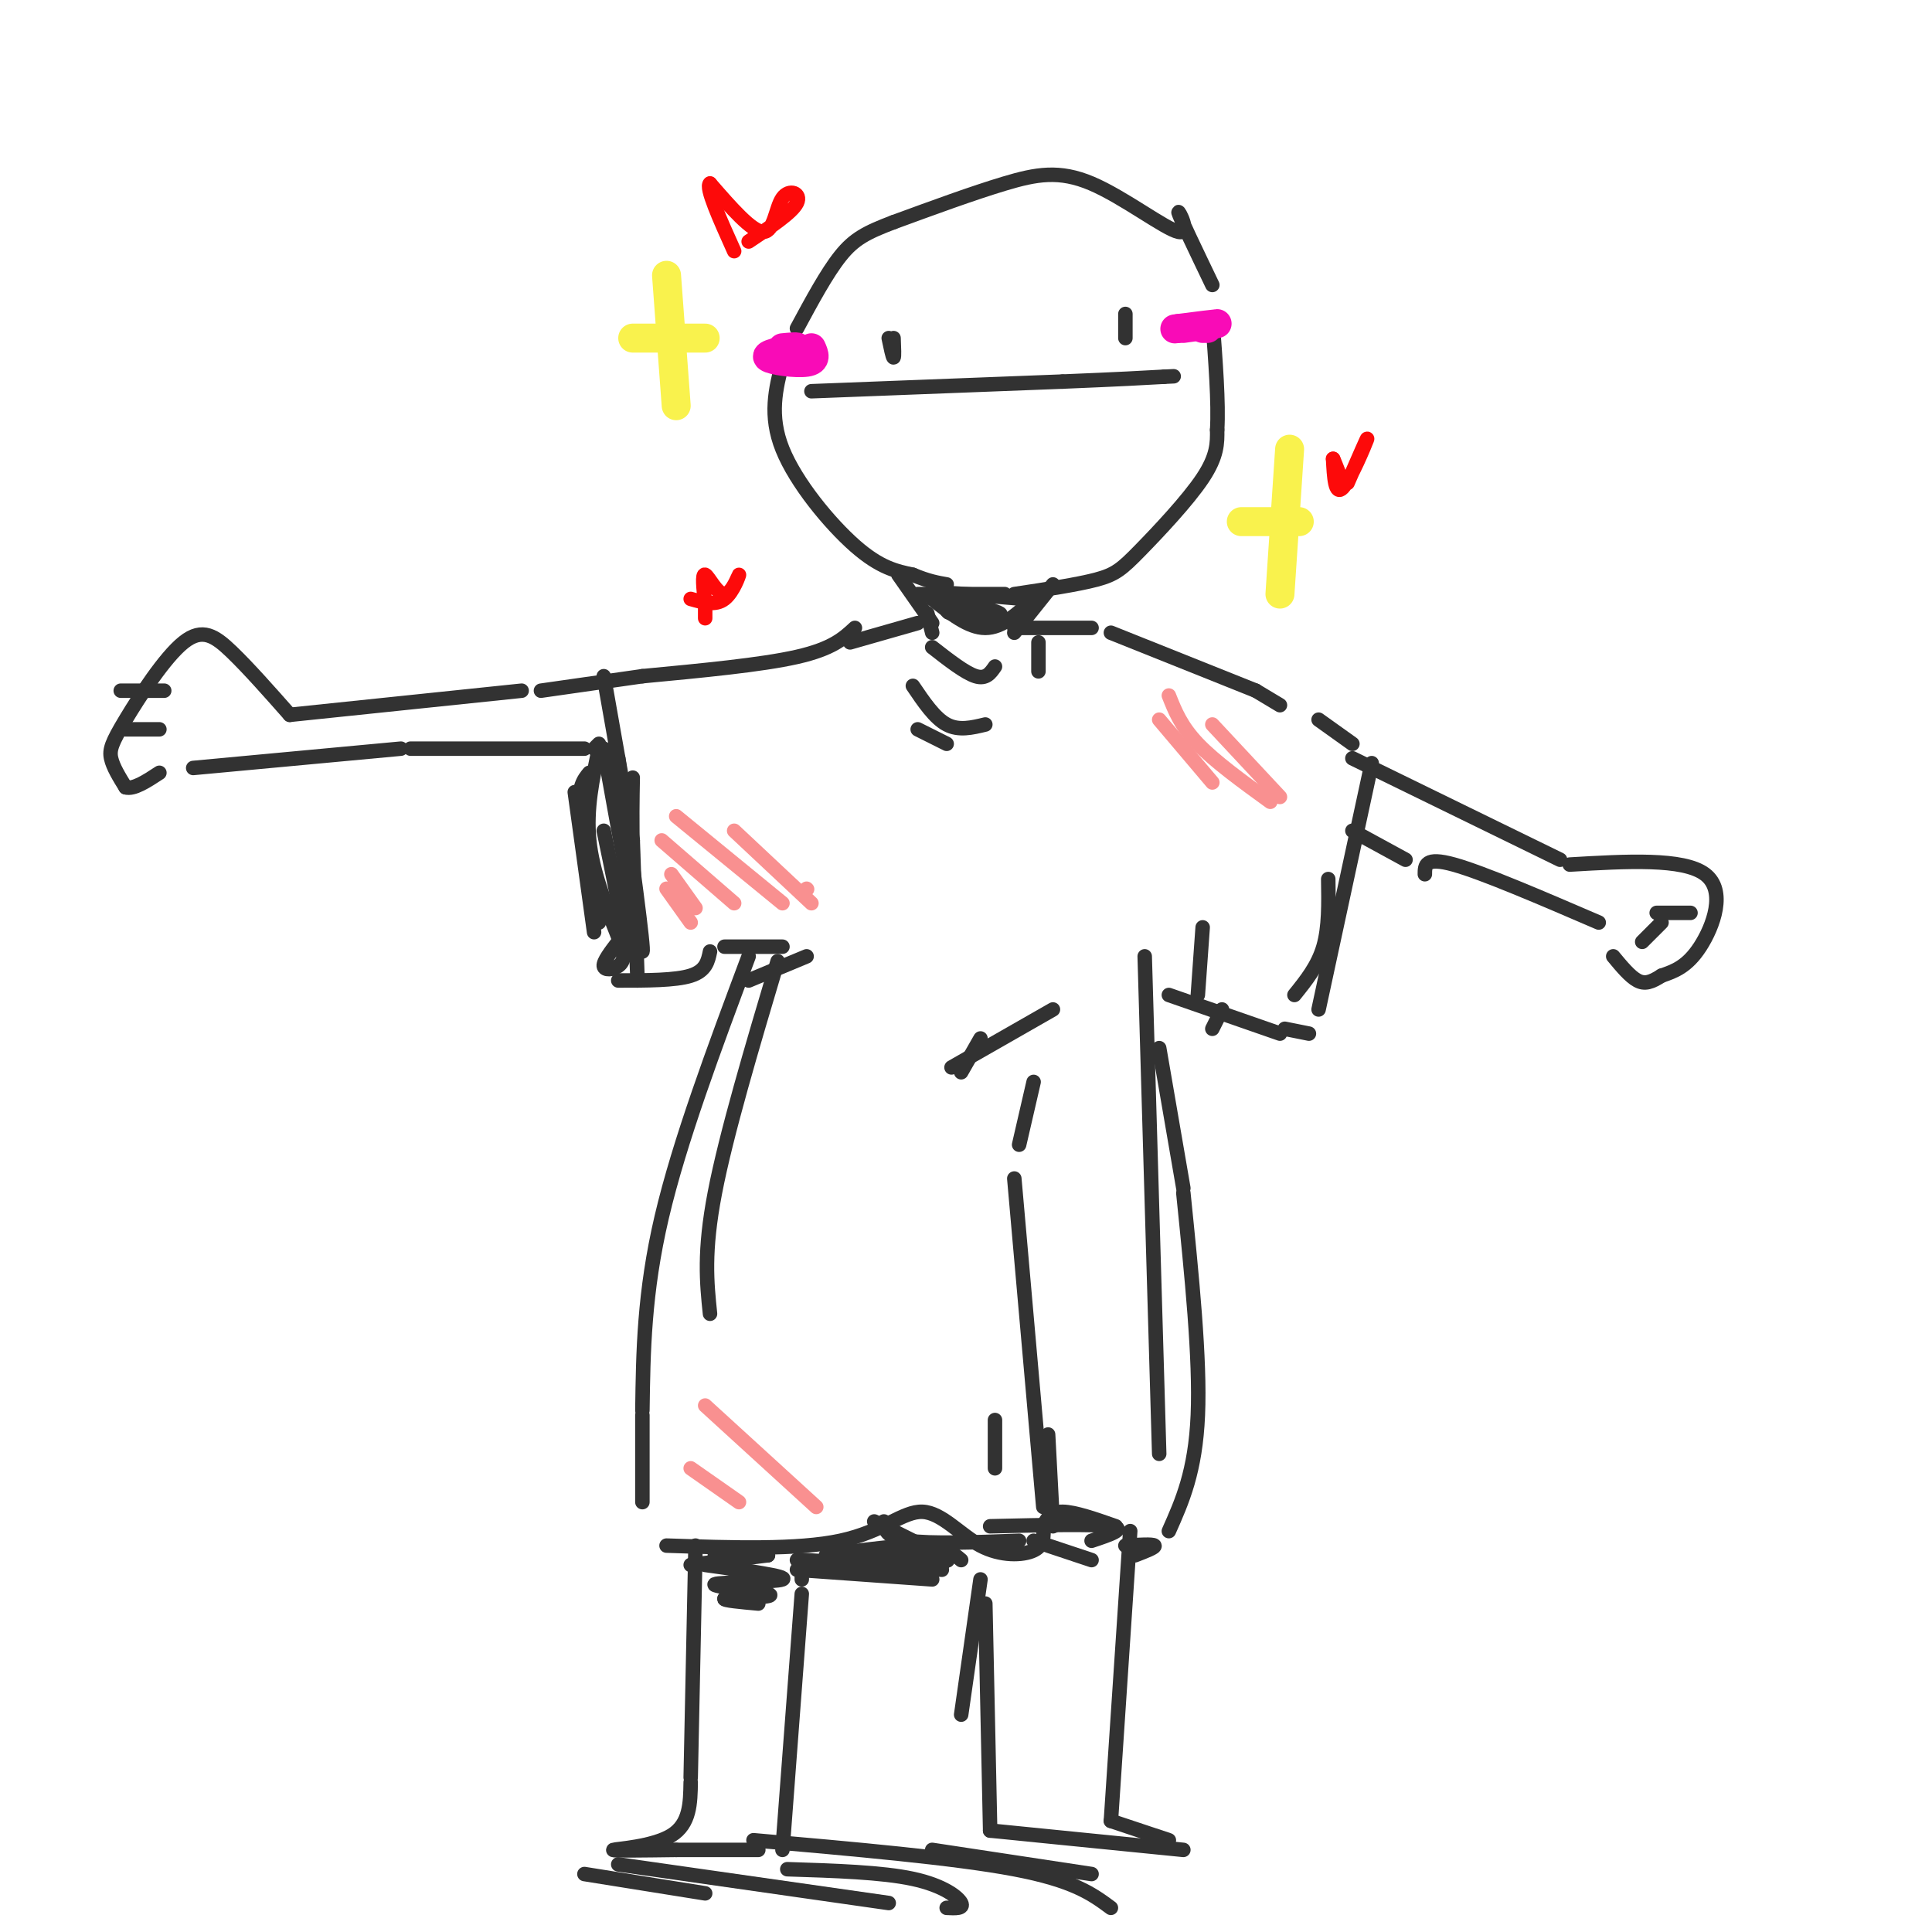 <svg viewBox='0 0 400 400' version='1.1' xmlns='http://www.w3.org/2000/svg' xmlns:xlink='http://www.w3.org/1999/xlink'><g fill='none' stroke='rgb(50,50,50)' stroke-width='3' stroke-linecap='round' stroke-linejoin='round'><path d='M251,59c-3.397,-7.083 -6.794,-14.166 -7,-15c-0.206,-0.834 2.780,4.581 0,4c-2.780,-0.581 -11.325,-7.156 -18,-10c-6.675,-2.844 -11.478,-1.955 -18,0c-6.522,1.955 -14.761,4.978 -23,8'/><path d='M185,46c-5.622,2.133 -8.178,3.467 -11,7c-2.822,3.533 -5.911,9.267 -9,15'/><path d='M162,75c-1.400,5.511 -2.800,11.022 0,18c2.800,6.978 9.800,15.422 15,20c5.200,4.578 8.600,5.289 12,6'/><path d='M189,119c3.167,1.333 5.083,1.667 7,2'/><path d='M210,123c6.536,-0.976 13.071,-1.952 17,-3c3.929,-1.048 5.250,-2.167 9,-6c3.750,-3.833 9.929,-10.381 13,-15c3.071,-4.619 3.036,-7.310 3,-10'/><path d='M252,89c0.333,-5.500 -0.333,-14.250 -1,-23'/><path d='M185,70c0.083,2.000 0.167,4.000 0,4c-0.167,0.000 -0.583,-2.000 -1,-4'/><path d='M233,70c0.000,0.000 0.000,-5.000 0,-5'/><path d='M168,81c0.000,0.000 52.000,-2.000 52,-2'/><path d='M220,79c12.167,-0.500 16.583,-0.750 21,-1'/><path d='M241,78c3.500,-0.167 1.750,-0.083 0,0'/><path d='M218,121c0.000,0.000 -8.000,10.000 -8,10'/><path d='M186,119c0.000,0.000 7.000,10.000 7,10'/><path d='M192,127c0.000,0.000 1.000,4.000 1,4'/><path d='M193,134c3.417,2.667 6.833,5.333 9,6c2.167,0.667 3.083,-0.667 4,-2'/><path d='M190,129c0.000,0.000 -14.000,4.000 -14,4'/><path d='M210,130c0.000,0.000 16.000,0.000 16,0'/><path d='M177,130c-2.333,2.167 -4.667,4.333 -12,6c-7.333,1.667 -19.667,2.833 -32,4'/><path d='M133,140c0.000,0.000 -21.000,3.000 -21,3'/><path d='M108,143c0.000,0.000 -48.000,5.000 -48,5'/><path d='M60,148c-4.274,-4.837 -8.549,-9.675 -12,-13c-3.451,-3.325 -6.080,-5.139 -10,-2c-3.920,3.139 -9.132,11.230 -12,16c-2.868,4.770 -3.391,6.220 -3,8c0.391,1.780 1.695,3.890 3,6'/><path d='M26,163c1.667,0.500 4.333,-1.250 7,-3'/><path d='M40,159c0.000,0.000 43.000,-4.000 43,-4'/><path d='M85,155c0.000,0.000 36.000,0.000 36,0'/><path d='M123,155c0.000,0.000 1.000,-1.000 1,-1'/><path d='M125,140c0.000,0.000 6.000,34.000 6,34'/><path d='M131,174c0.500,14.250 1.000,28.500 1,29c0.000,0.500 -0.500,-12.750 -1,-26'/><path d='M131,177c-0.167,-7.000 -0.083,-11.500 0,-16'/><path d='M128,157c2.750,20.167 5.500,40.333 5,40c-0.500,-0.333 -4.250,-21.167 -8,-42'/><path d='M124,155c-1.333,6.250 -2.667,12.500 -2,19c0.667,6.500 3.333,13.250 6,20'/><path d='M128,195c-1.554,2.030 -3.107,4.060 -3,5c0.107,0.940 1.875,0.792 3,0c1.125,-0.792 1.607,-2.226 1,-7c-0.607,-4.774 -2.304,-12.887 -4,-21'/><path d='M122,160c-1.167,1.417 -2.333,2.833 -2,8c0.333,5.167 2.167,14.083 4,23'/><path d='M123,193c0.000,0.000 -4.000,-29.000 -4,-29'/><path d='M128,203c5.917,0.000 11.833,0.000 15,-1c3.167,-1.000 3.583,-3.000 4,-5'/><path d='M150,196c0.000,0.000 12.000,0.000 12,0'/><path d='M155,203c0.000,0.000 12.000,-5.000 12,-5'/><path d='M230,131c0.000,0.000 30.000,12.000 30,12'/><path d='M260,143c0.000,0.000 5.000,3.000 5,3'/><path d='M273,149c0.000,0.000 7.000,5.000 7,5'/><path d='M284,158c0.000,0.000 -11.000,51.000 -11,51'/><path d='M271,214c0.000,0.000 -5.000,-1.000 -5,-1'/><path d='M280,157c0.000,0.000 43.000,21.000 43,21'/><path d='M325,179c11.756,-0.689 23.511,-1.378 28,2c4.489,3.378 1.711,10.822 -1,15c-2.711,4.178 -5.356,5.089 -8,6'/><path d='M344,202c-2.133,1.378 -3.467,1.822 -5,1c-1.533,-0.822 -3.267,-2.911 -5,-5'/><path d='M331,191c-12.000,-5.167 -24.000,-10.333 -30,-12c-6.000,-1.667 -6.000,0.167 -6,2'/><path d='M291,178c0.000,0.000 -11.000,-6.000 -11,-6'/><path d='M275,182c0.083,5.000 0.167,10.000 -1,14c-1.167,4.000 -3.583,7.000 -6,10'/><path d='M265,214c0.000,0.000 -23.000,-8.000 -23,-8'/><path d='M253,209c0.000,0.000 -2.000,4.000 -2,4'/><path d='M161,199c-5.333,17.917 -10.667,35.833 -13,48c-2.333,12.167 -1.667,18.583 -1,25'/><path d='M155,198c-7.167,19.167 -14.333,38.333 -18,54c-3.667,15.667 -3.833,27.833 -4,40'/><path d='M133,293c0.000,0.000 0.000,18.000 0,18'/><path d='M138,320c13.569,0.453 27.139,0.906 36,-1c8.861,-1.906 13.014,-6.171 17,-6c3.986,0.171 7.804,4.777 12,7c4.196,2.223 8.770,2.064 11,1c2.230,-1.064 2.115,-3.032 2,-5'/><path d='M216,316c0.711,-1.578 1.489,-3.022 4,-3c2.511,0.022 6.756,1.511 11,3'/><path d='M242,317c2.750,-6.167 5.500,-12.333 6,-24c0.500,-11.667 -1.250,-28.833 -3,-46'/><path d='M245,246c0.000,0.000 -5.000,-29.000 -5,-29'/><path d='M237,198c0.000,0.000 3.000,103.000 3,103'/><path d='M218,316c0.000,0.000 -1.000,-19.000 -1,-19'/><path d='M206,304c0.000,0.000 0.000,-10.000 0,-10'/><path d='M249,192c0.000,0.000 -1.000,14.000 -1,14'/><path d='M144,320c0.000,0.000 -1.000,48.000 -1,48'/><path d='M143,369c-0.067,4.311 -0.133,8.622 -4,11c-3.867,2.378 -11.533,2.822 -12,3c-0.467,0.178 6.267,0.089 13,0'/><path d='M140,383c5.000,0.000 11.000,0.000 17,0'/><path d='M162,383c0.000,0.000 4.000,-53.000 4,-53'/><path d='M166,327c0.000,0.000 0.000,-4.000 0,-4'/><path d='M234,317c0.000,0.000 -4.000,60.000 -4,60'/><path d='M230,377c0.000,0.000 12.000,4.000 12,4'/><path d='M245,383c0.000,0.000 -40.000,-4.000 -40,-4'/><path d='M205,379c0.000,0.000 -1.000,-47.000 -1,-47'/><path d='M203,327c0.000,0.000 -4.000,28.000 -4,28'/><path d='M183,315c0.167,1.667 0.333,3.333 5,4c4.667,0.667 13.833,0.333 23,0'/><path d='M216,312c0.000,0.000 -6.000,-68.000 -6,-68'/><path d='M211,237c0.000,0.000 3.000,-13.000 3,-13'/><path d='M218,209c0.000,0.000 -21.000,12.000 -21,12'/><path d='M203,215c0.000,0.000 -4.000,7.000 -4,7'/><path d='M165,325c0.000,0.000 28.000,2.000 28,2'/><path d='M193,324c0.000,0.000 -25.000,0.000 -25,0'/><path d='M171,322c7.667,-1.083 15.333,-2.167 20,-2c4.667,0.167 6.333,1.583 8,3'/><path d='M192,322c-8.311,-0.111 -16.622,-0.222 -14,0c2.622,0.222 16.178,0.778 18,1c1.822,0.222 -8.089,0.111 -18,0'/><path d='M233,320c2.833,-0.167 5.667,-0.333 6,0c0.333,0.333 -1.833,1.167 -4,2'/><path d='M181,315c0.000,0.000 8.000,4.000 8,4'/><path d='M193,322c2.178,1.533 4.356,3.067 -3,3c-7.356,-0.067 -24.244,-1.733 -25,-2c-0.756,-0.267 14.622,0.867 30,2'/><path d='M189,142c2.250,3.333 4.500,6.667 7,8c2.500,1.333 5.250,0.667 8,0'/><path d='M190,151c0.000,0.000 6.000,3.000 6,3'/><path d='M215,133c0.000,0.000 0.000,6.000 0,6'/><path d='M208,123c0.000,0.000 -18.000,0.000 -18,0'/><path d='M193,124c3.750,3.000 7.500,6.000 11,6c3.500,0.000 6.750,-3.000 10,-6'/><path d='M212,124c-9.940,-0.863 -19.881,-1.726 -19,-1c0.881,0.726 12.583,3.042 14,4c1.417,0.958 -7.452,0.560 -10,0c-2.548,-0.560 1.226,-1.280 5,-2'/><path d='M202,125c1.167,0.167 1.583,1.583 2,3'/></g>
<g fill='none' stroke='rgb(249,144,144)' stroke-width='3' stroke-linecap='round' stroke-linejoin='round'><path d='M138,184c0.000,0.000 5.000,7.000 5,7'/><path d='M139,181c0.000,0.000 5.000,7.000 5,7'/><path d='M137,174c0.000,0.000 15.000,13.000 15,13'/><path d='M140,169c0.000,0.000 22.000,18.000 22,18'/><path d='M152,172c0.000,0.000 16.000,15.000 16,15'/><path d='M167,184c0.000,0.000 0.100,0.100 0.1,0.1'/><path d='M240,149c0.000,0.000 11.000,13.000 11,13'/><path d='M242,144c1.250,3.167 2.500,6.333 6,10c3.500,3.667 9.250,7.833 15,12'/><path d='M251,150c0.000,0.000 14.000,15.000 14,15'/><path d='M143,304c0.000,0.000 10.000,7.000 10,7'/><path d='M146,291c0.000,0.000 23.000,21.000 23,21'/></g>
<g fill='none' stroke='rgb(50,50,50)' stroke-width='3' stroke-linecap='round' stroke-linejoin='round'><path d='M148,322c0.000,0.000 11.000,0.000 11,0'/><path d='M159,322c0.000,0.000 -16.000,2.000 -16,2'/><path d='M146,324c8.726,1.208 17.452,2.417 16,3c-1.452,0.583 -13.083,0.542 -14,1c-0.917,0.458 8.881,1.417 11,2c2.119,0.583 -3.440,0.792 -9,1'/><path d='M150,331c-0.333,0.333 3.333,0.667 7,1'/><path d='M205,316c10.750,-0.250 21.500,-0.500 25,0c3.500,0.500 -0.250,1.750 -4,3'/><path d='M214,319c0.000,0.000 12.000,4.000 12,4'/><path d='M25,143c0.000,0.000 9.000,0.000 9,0'/><path d='M26,151c0.000,0.000 7.000,0.000 7,0'/><path d='M350,189c0.000,0.000 -7.000,0.000 -7,0'/><path d='M344,191c0.000,0.000 -4.000,4.000 -4,4'/><path d='M121,388c0.000,0.000 25.000,4.000 25,4'/><path d='M128,386c0.000,0.000 56.000,8.000 56,8'/><path d='M163,387c9.800,0.311 19.600,0.622 26,2c6.400,1.378 9.400,3.822 10,5c0.600,1.178 -1.200,1.089 -3,1'/><path d='M156,381c20.833,1.833 41.667,3.667 54,6c12.333,2.333 16.167,5.167 20,8'/><path d='M193,383c0.000,0.000 33.000,5.000 33,5'/></g>
<g fill='none' stroke='rgb(249,11,183)' stroke-width='6' stroke-linecap='round' stroke-linejoin='round'><path d='M168,72c0.600,1.333 1.200,2.667 -1,3c-2.200,0.333 -7.200,-0.333 -8,-1c-0.800,-0.667 2.600,-1.333 6,-2'/><path d='M165,72c0.500,-0.333 -1.250,-0.167 -3,0'/><path d='M245,68c3.583,-0.500 7.167,-1.000 7,-1c-0.167,0.000 -4.083,0.500 -8,1'/><path d='M244,68c-1.333,0.167 -0.667,0.083 0,0'/><path d='M249,68c0.000,0.000 1.000,0.000 1,0'/></g>
<g fill='none' stroke='rgb(249,242,77)' stroke-width='6' stroke-linecap='round' stroke-linejoin='round'><path d='M138,57c0.000,0.000 2.000,27.000 2,27'/><path d='M131,70c0.000,0.000 15.000,0.000 15,0'/><path d='M267,93c0.000,0.000 -2.000,30.000 -2,30'/><path d='M257,108c0.000,0.000 12.000,0.000 12,0'/></g>
<g fill='none' stroke='rgb(253,10,10)' stroke-width='3' stroke-linecap='round' stroke-linejoin='round'><path d='M155,50c4.512,-3.000 9.024,-6.000 10,-8c0.976,-2.000 -1.583,-3.000 -3,-1c-1.417,2.000 -1.690,7.000 -4,7c-2.310,0.000 -6.655,-5.000 -11,-10'/><path d='M147,38c-1.000,0.667 2.000,7.333 5,14'/><path d='M143,124c2.560,0.729 5.120,1.458 7,0c1.880,-1.458 3.081,-5.102 3,-5c-0.081,0.102 -1.445,3.951 -3,4c-1.555,0.049 -3.301,-3.700 -4,-4c-0.699,-0.300 -0.349,2.850 0,6'/><path d='M146,125c0.000,1.500 0.000,2.250 0,3'/><path d='M279,100c2.200,-5.044 4.400,-10.089 4,-9c-0.400,1.089 -3.400,8.311 -5,10c-1.600,1.689 -1.800,-2.156 -2,-6'/><path d='M276,95c0.000,-0.167 1.000,2.417 2,5'/></g>
</svg>